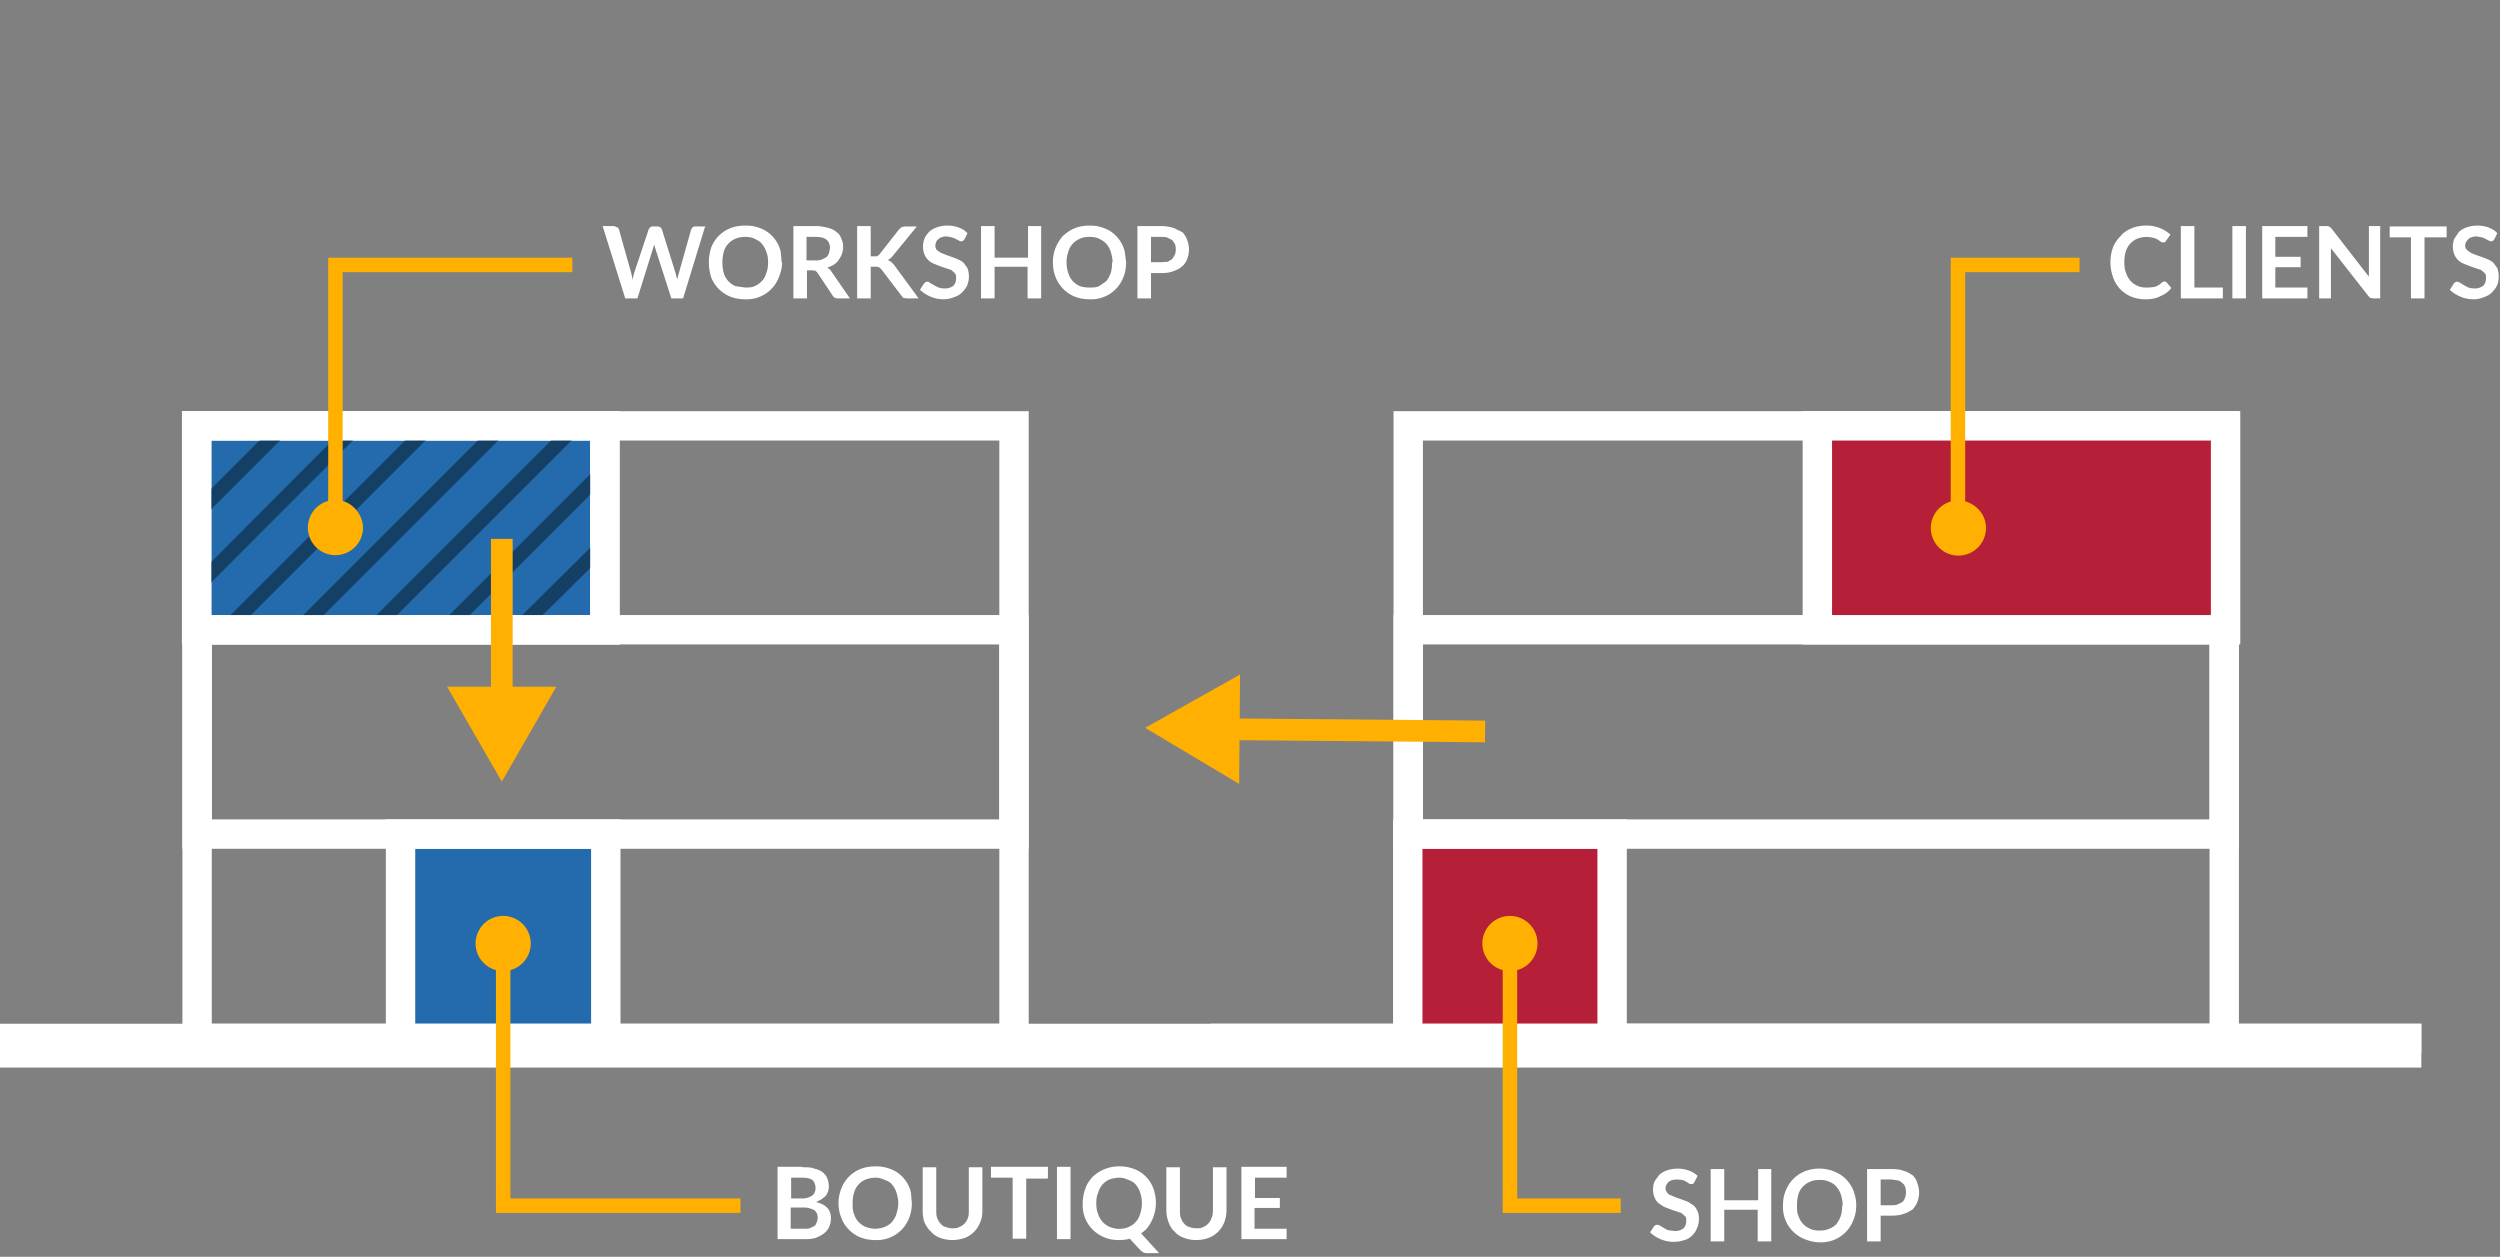 <svg xmlns="http://www.w3.org/2000/svg" fill="none" viewBox="0 0 553 278"><rect x="0" y="0" width="553" height="278" fill="#808080" stroke="none"/><path stroke="#fff" stroke-miterlimit="10" stroke-width="6.5" d="M224.3 94.2H43.6v135.5h180.7V94.2Z"/><path fill="#236BAC" stroke="#fff" stroke-miterlimit="10" stroke-width="6.5" d="M134 184.5H88.6v45.2H134v-45.2Z"/><path stroke="#fff" stroke-miterlimit="10" stroke-width="6.5" d="M224.3 139.3H43.6v45.2h180.7v-45.2Z"/><path fill="#236BAC" stroke="#fff" stroke-miterlimit="10" stroke-width="6.5" d="M134 94.2H43.5v45.1h90.3V94.2Z"/><path stroke="#fff" stroke-miterlimit="10" stroke-width="9.7" d="M535.6 231.3H0"/><path stroke="#154066" stroke-miterlimit="10" stroke-width="3.2" d="m81.5 140.1 46-46M65.3 140.1l46-46M49.2 140.1l46-46M43.6 129.7 79 94.2M43.6 113.5l19.3-19.3M97.6 140.1l36.3-36.3M113.7 140.1 134 120"/><path stroke="#fff" stroke-miterlimit="10" stroke-width="6.5" d="M134 94.2H43.5v45.1h90.3V94.2ZM492 94.2H311.5v135.5H492V94.2Z"/><path fill="#B51F38" stroke="#fff" stroke-miterlimit="10" stroke-width="6.5" d="M356.6 184.5h-45.2v45.2h45.2v-45.2Z"/><path stroke="#fff" stroke-miterlimit="10" stroke-width="6.5" d="M492 139.3H311.5v45.2H492v-45.2Z"/><path fill="#B51F38" stroke="#fff" stroke-miterlimit="10" stroke-width="6.5" d="M492.3 94.2H402v45.1h90.3V94.2Z"/><path stroke="#fff" stroke-miterlimit="10" stroke-width="6.5" d="M535.6 229.7H267.8"/><path stroke="#FFB000" stroke-miterlimit="10" stroke-width="4.8" d="M111 155.5v-36.3"/><path fill="#FFB000" d="m123 152-12 20.9-12.1-21h24Z"/><path stroke="#FFB000" stroke-miterlimit="10" stroke-width="4.8" d="m270.7 161.3 57.8.5"/><path fill="#FFB000" d="M274.1 173.4 253.3 161l21-11.8-.2 24Z"/><path stroke="#FFB000" stroke-miterlimit="10" stroke-width="3.2" d="M433.1 116.8V58.6H460"/><path fill="#FFB000" d="M439.3 116.7a6.1 6.1 0 1 1-6.2-6c3.4 0 6.2 2.8 6.2 6Z"/><path fill="#fff" d="m478.7 62.2.5.2 1.1 1.3c-.6.8-1.4 1.4-2.4 1.8-.9.5-2 .7-3.3.7a8 8 0 0 1-3.2-.6 7 7 0 0 1-4-4.3 9.8 9.8 0 0 1 0-6.6c.4-1 1-1.8 1.7-2.5.6-.8 1.5-1.3 2.4-1.7 1-.4 2-.6 3.2-.6a7.8 7.8 0 0 1 5.4 2l-1 1.4-.2.3h-.7a9 9 0 0 1-.9-.6l-.6-.3-.9-.2a5.4 5.4 0 0 0-3 .3c-.6.2-1.1.6-1.6 1.1a5 5 0 0 0-1 1.8c-.2.7-.3 1.4-.3 2.3 0 1 .1 1.7.4 2.4a4.5 4.5 0 0 0 4.5 3.2 8.1 8.1 0 0 0 2-.2 4 4 0 0 0 1.5-1h.2l.2-.2Zm13 1.4V66h-9.3V50h3v13.6h6.3Zm5 2.4h-2.9V50h3v16Zm6.6-13.6v4.4h5.6v2.3h-5.6v4.5h7.1V66h-10V50h10v2.4h-7Zm23.2-2.3V66H525l-.6-.1c-.2 0-.3-.2-.5-.4l-8.3-10.6V66H513V50H515l.3.2.2.1.2.2 8.3 10.7a30 30 0 0 1 0-1.4V50h2.6Zm14.7 2.4h-4.9V66h-3V52.5h-4.7v-2.4h12.6v2.4Zm10.5.5-.3.3-.4.1a1 1 0 0 1-.5-.2l-.6-.3a5 5 0 0 0-.9-.4l-1.2-.2c-.4 0-.7 0-1 .2-.4 0-.6.2-.8.4l-.5.6a2 2 0 0 0-.2.8c0 .4.1.7.4 1l.8.6 1.2.5a49 49 0 0 1 2.7 1c.4.2.8.4 1.2.8l.8 1.1a5.5 5.5 0 0 1 0 3.7c-.3.7-.7 1.2-1.2 1.7-.4.4-1 .8-1.7 1-.7.3-1.4.5-2.3.5a7.3 7.3 0 0 1-3-.6 7.7 7.7 0 0 1-2.3-1.5l.9-1.4.3-.3.4-.1.6.2a20 20 0 0 0 1.7 1c.4.2 1 .3 1.5.3a3 3 0 0 0 2-.6c.4-.4.6-1 .6-1.8 0-.4 0-.7-.3-1l-.8-.7a38.7 38.7 0 0 1-3.9-1.4 3.7 3.7 0 0 1-2-2 4.8 4.8 0 0 1 0-3.5l1-1.5a5 5 0 0 1 1.7-1 7.4 7.4 0 0 1 4.8 0c.8.3 1.5.7 2 1.3l-.7 1.4Z"/><path stroke="#FFB000" stroke-miterlimit="10" stroke-width="3.2" d="M74.2 116.8V58.6h52.4"/><path fill="#FFB000" d="M80.3 116.8a6.1 6.1 0 1 1-6-6.2c3.3 0 6 3 6 6.2Z"/><path fill="#fff" d="m156 50-4.9 16h-2.6L145 55.1l-.3-1a17.4 17.4 0 0 1-.3 1L141 66h-2.7l-5-16h2.6l.6.3c.2 0 .3.2.4.4l2.7 9.6a12.9 12.9 0 0 1 .3 1.6 18.1 18.1 0 0 1 .4-1.6l3.2-9.6.3-.4c.2-.2.4-.2.6-.2h1a1 1 0 0 1 1 .6l3 9.6.4 1.5.4-1.5 2.7-9.6.3-.4c.2-.2.4-.2.7-.2h2.3Zm17 8c0 1.2-.3 2.3-.7 3.3a7.6 7.6 0 0 1-7.5 4.9c-1.2 0-2.3-.2-3.3-.6a7.6 7.6 0 0 1-4.2-4.3c-.3-1-.5-2.1-.5-3.3 0-1.1.2-2.2.5-3.2a7.5 7.5 0 0 1 4.2-4.3c1-.4 2.1-.6 3.3-.6a8.8 8.8 0 0 1 4.3 1 7.4 7.4 0 0 1 3.6 4.8l.2 2.3Zm-3.1 0c0-.8-.1-1.6-.4-2.3a5 5 0 0 0-1-1.8c-.4-.5-1-.8-1.6-1.1-.6-.3-1.3-.4-2-.4-.8 0-1.5.1-2.2.4a4.4 4.4 0 0 0-2.6 2.9c-.2.7-.3 1.5-.3 2.3 0 1 .1 1.7.3 2.4a4.5 4.5 0 0 0 2.6 2.9l2.1.3c.8 0 1.5 0 2.1-.3.7-.3 1.2-.7 1.6-1.1.5-.5.8-1.1 1-1.8.3-.7.4-1.5.4-2.4Zm10.4-.4c.6 0 1 0 1.5-.2l1-.5c.3-.3.5-.6.6-1l.2-1c0-.8-.3-1.5-.8-1.9-.5-.4-1.3-.6-2.4-.6h-2v5.2h2ZM188 66h-2.7c-.5 0-.9-.2-1.1-.6l-3.4-5.1-.4-.4-.7-.1h-1.2V66h-3V50h4.9c1 0 2 .2 2.8.4.7.2 1.4.5 1.9 1 .5.3.8.8 1 1.4.3.6.4 1.2.4 1.8a4.7 4.7 0 0 1-1 2.9c-.2.4-.6.7-1 1-.4.3-1 .5-1.5.7a2.8 2.8 0 0 1 1 1l4 5.8Zm4.6-9.3h1.4l.5-.4 4.4-5.6.6-.5.7-.1h2.6l-5.4 6.6a3 3 0 0 1-1 .8l.7.4.6.6 5.5 7.5h-2.6l-.8-.1-.4-.5-4.5-5.9-.5-.4a2 2 0 0 0-.8-.1h-1v7h-3V50h3v6.7Zm20.7-3.7-.3.3-.4.1a1 1 0 0 1-.5-.2l-.6-.3a5 5 0 0 0-1-.4l-1-.2c-.5 0-.9 0-1.2.2-.3 0-.5.2-.7.4-.3.1-.4.4-.5.6a2 2 0 0 0-.2.8c0 .4.1.7.3 1l.9.6 1.2.5a47.8 47.8 0 0 1 2.7 1c.4.2.8.4 1.2.8l.8 1.1a5.5 5.5 0 0 1 0 3.7c-.3.7-.7 1.2-1.2 1.7-.4.4-1 .8-1.7 1-.7.3-1.5.5-2.3.5a7.3 7.3 0 0 1-3-.6 7.7 7.7 0 0 1-2.3-1.5l.9-1.4.3-.3.4-.1c.1 0 .3 0 .5.2a20.2 20.2 0 0 0 1.8 1c.4.2.9.3 1.5.3a3 3 0 0 0 2-.6c.4-.4.6-1 .6-1.8 0-.4-.1-.7-.3-1l-.8-.7a39.4 39.4 0 0 1-3.9-1.4 3.7 3.7 0 0 1-2-2 4.8 4.8 0 0 1 0-3.5c.2-.6.6-1 1-1.5a5 5 0 0 1 1.7-1 7.4 7.4 0 0 1 4.8 0c.8.3 1.5.7 2 1.3l-.7 1.4Zm17-3v16h-3v-7H220v7h-3V50h3v7h7.4v-7h3Zm18.8 8c0 1.2-.2 2.3-.6 3.3a7.6 7.6 0 0 1-7.5 4.9c-1.2 0-2.3-.2-3.3-.6a7.6 7.6 0 0 1-4.2-4.3c-.4-1-.6-2.1-.6-3.3 0-1.1.2-2.2.6-3.2.4-1 1-1.9 1.6-2.6.8-.7 1.6-1.3 2.6-1.7 1-.4 2-.6 3.3-.6a8.8 8.8 0 0 1 4.2 1 7.4 7.4 0 0 1 3.6 4.8l.3 2.3Zm-3 0c0-.8-.2-1.6-.4-2.3a5 5 0 0 0-1-1.8c-.5-.5-1-.8-1.6-1.1-.6-.3-1.3-.4-2.1-.4s-1.5.1-2.1.4a4.4 4.4 0 0 0-2.6 2.9 7.4 7.4 0 0 0 0 4.7 4.5 4.5 0 0 0 2.6 2.9c.6.2 1.3.3 2 .3.9 0 1.6 0 2.2-.3l1.6-1.1c.4-.5.7-1.1 1-1.8.2-.7.3-1.5.3-2.4Zm10.7 0 1.5-.1 1-.6.6-1a3.6 3.6 0 0 0 0-2.3l-.6-.9-1-.5c-.4-.2-1-.2-1.5-.2h-2.2V58h2.2Zm0-8c1.1 0 2 .2 2.8.4l2 1c.4.5.8 1 1 1.7a5.7 5.7 0 0 1 0 4.2c-.2.6-.6 1.2-1.1 1.6-.5.5-1.2.8-2 1.1-.7.3-1.6.4-2.7.4h-2.2V66h-3V50h5.2Z"/><path stroke="#FFB000" stroke-miterlimit="10" stroke-width="3.2" d="M111.3 208.7v58h52.5"/><path fill="#FFB000" d="M111.3 214.8a6.1 6.1 0 1 0 0-12.2 6.1 6.1 0 0 0 0 12.2Z"/><path fill="#fff" d="M178 271.8c.5 0 1 0 1.3-.2l1-.5.4-.8a2.8 2.8 0 0 0 0-1.9l-.5-.7-1-.4a5 5 0 0 0-1.3-.2h-3v4.7h3Zm-3-11.3v4.6h2.3a4 4 0 0 0 2.3-.6c.5-.3.8-1 .8-1.7 0-.8-.3-1.4-.7-1.8-.5-.3-1.2-.5-2.2-.5h-2.6Zm2.5-2.3c1 0 2 0 2.6.3a5 5 0 0 1 1.9.8c.4.4.8.8 1 1.4a4.5 4.5 0 0 1 .2 2.8l-.5 1-1 .8-1.2.6c2.2.5 3.3 1.7 3.3 3.5 0 .7-.1 1.3-.4 2-.2.5-.6 1-1.1 1.4-.5.4-1.1.7-1.8 1a8 8 0 0 1-2.5.3h-6v-16h5.5Zm24.2 8c0 1.1-.2 2.2-.6 3.2a7.6 7.6 0 0 1-7.5 4.9c-1.2 0-2.3-.2-3.3-.6a7.6 7.6 0 0 1-4.2-4.3 8.8 8.8 0 0 1 0-6.5 7.5 7.5 0 0 1 4.2-4.3c1-.4 2.1-.6 3.3-.6a8.8 8.8 0 0 1 4.3 1 7.3 7.3 0 0 1 3.6 4.8l.2 2.4Zm-3 0c0-1-.2-1.7-.4-2.4a5 5 0 0 0-1-1.8c-.4-.5-1-.8-1.6-1-.6-.3-1.3-.5-2-.5-.9 0-1.6.2-2.2.4a4.4 4.4 0 0 0-2.6 3c-.2.6-.3 1.4-.3 2.3 0 .8 0 1.6.3 2.3a4.5 4.5 0 0 0 2.6 2.9c.6.2 1.3.4 2.1.4s1.5-.2 2.1-.4c.6-.3 1.2-.6 1.6-1.1.4-.5.8-1.1 1-1.8.2-.7.4-1.5.4-2.3Zm12 5.5c.6 0 1 0 1.5-.3a3.1 3.1 0 0 0 1.9-2c.2-.5.2-1 .2-1.7v-9.5h3v9.5c0 1-.1 1.9-.5 2.7a6 6 0 0 1-3.3 3.4c-.9.3-1.8.5-2.8.5-1 0-2-.2-2.8-.5-.8-.3-1.5-.8-2-1.4-.6-.5-1-1.2-1.4-2-.3-.8-.4-1.7-.4-2.7v-9.5h3v9.5c0 .6 0 1.2.2 1.7s.4.9.7 1.2c.3.4.7.7 1.2.8.4.2 1 .3 1.5.3Zm21-11H227V274h-3v-13.5h-4.8v-2.4h12.6v2.4Zm5.1 13.4h-3v-16h3v16Zm5.7-8c0 1 .1 1.7.4 2.4a4.5 4.5 0 0 0 2.6 2.9 5.4 5.4 0 0 0 4.2 0c.6-.3 1.1-.6 1.5-1.1.5-.5.8-1.1 1-1.8a7.3 7.3 0 0 0 0-4.7 5 5 0 0 0-1-1.8c-.4-.5-1-.8-1.6-1-.6-.3-1.3-.5-2-.5-.8 0-1.5.2-2.2.4a4.4 4.4 0 0 0-2.5 3c-.3.6-.4 1.4-.4 2.3Zm14 11.1H254a3 3 0 0 1-1-.1l-.7-.5-2.4-2.6a8.5 8.5 0 0 1-2.4.3c-1.2 0-2.3-.2-3.2-.6a7.6 7.6 0 0 1-4.8-7.5c0-1.2.2-2.3.6-3.3.3-1 .9-1.8 1.6-2.6a8.5 8.5 0 0 1 5.9-2.3 8.8 8.8 0 0 1 4.2 1 7.4 7.4 0 0 1 3.6 4.8 9.1 9.1 0 0 1-1.6 7.8c-.4.5-.9.9-1.4 1.2l4 4.4Zm8.1-5.5c.6 0 1.1 0 1.6-.3a3.2 3.2 0 0 0 1.8-2c.2-.5.3-1 .3-1.7v-9.5h3v9.5c0 1-.2 1.9-.5 2.7a6 6 0 0 1-3.4 3.4c-.8.3-1.8.5-2.8.5-1 0-2-.2-2.7-.5-.9-.3-1.6-.8-2.1-1.4-.6-.5-1-1.2-1.3-2-.3-.8-.5-1.7-.5-2.7v-9.5h3v9.5c0 .6 0 1.2.2 1.7s.4.9.7 1.2c.3.4.7.7 1.2.8.4.2 1 .3 1.5.3Zm13-11.2v4.5h5.5v2.2h-5.6v4.6h7.1v2.3h-10v-16h10v2.4h-7Z"/><path stroke="#FFB000" stroke-miterlimit="10" stroke-width="3.2" d="M334 208.7v58h24.5"/><path fill="#FFB000" d="M334 214.8a6.1 6.1 0 1 0 0-12.2 6.1 6.1 0 0 0 0 12.2Z"/><path fill="#fff" d="m374.8 261.5-.3.4h-.4a1 1 0 0 1-.5-.1 5 5 0 0 0-1.5-.8l-1.2-.1-1 .1-.8.4-.5.7a2 2 0 0 0-.2.8c0 .3.2.7.4.9.2.3.4.5.8.6l1.2.5a44.8 44.8 0 0 1 2.7 1l1.2.8a4 4 0 0 1 1.1 2.9c0 .7-.1 1.4-.4 2-.2.6-.6 1.2-1 1.6-.5.5-1 .9-1.8 1.1a7.4 7.4 0 0 1-5.3-.2 7.7 7.7 0 0 1-2.3-1.5l.9-1.4.3-.2.4-.1.6.2a20.7 20.7 0 0 0 1.7 1l1.5.2a3 3 0 0 0 2-.6c.4-.4.6-1 .6-1.7 0-.4 0-.8-.3-1l-.8-.7a39.4 39.4 0 0 1-3.9-1.4l-1.2-.8c-.3-.3-.6-.7-.8-1.2a4.8 4.8 0 0 1 0-3.6l1-1.4a5 5 0 0 1 1.7-1 7.4 7.4 0 0 1 4.8 0c.8.3 1.5.7 2 1.2l-.7 1.4Zm17-2.9v16h-3v-7h-7.4v7h-3v-16h3v6.9h7.5v-6.9h3Zm18.8 8c0 1.2-.2 2.2-.6 3.2a7.6 7.6 0 0 1-7.5 5c-1.2 0-2.3-.3-3.3-.7a7.6 7.6 0 0 1-4.8-7.5c0-1.2.2-2.3.6-3.2a7.5 7.5 0 0 1 4.2-4.3 8.8 8.8 0 0 1 7.5.5 7.4 7.4 0 0 1 3.6 4.8c.2.7.3 1.4.3 2.2Zm-3 0c0-.9-.2-1.7-.4-2.4a5 5 0 0 0-1-1.7c-.4-.5-1-.9-1.6-1.1-.6-.3-1.3-.4-2-.4-.9 0-1.6.1-2.2.4a4.4 4.4 0 0 0-2.6 2.8c-.2.7-.3 1.5-.3 2.4 0 .9 0 1.7.3 2.3a4.5 4.5 0 0 0 2.6 2.9c.6.3 1.3.4 2.1.4s1.5-.1 2.1-.4c.6-.2 1.2-.6 1.6-1 .4-.6.8-1.2 1-1.9.2-.6.3-1.4.3-2.3Zm10.8 0c.5 0 1 0 1.4-.2l1-.5c.3-.3.5-.6.6-1a3.6 3.6 0 0 0 0-2.4c-.1-.3-.3-.6-.6-.8-.3-.3-.6-.5-1-.6l-1.4-.2H416v5.7h2.3Zm0-8c1 0 2 .1 2.7.4.8.2 1.4.6 2 1 .5.5.8 1 1 1.7a5.7 5.7 0 0 1 0 4.2c-.2.6-.6 1.1-1 1.6-.6.4-1.3.8-2 1-.8.3-1.7.4-2.7.4H416v5.7h-3v-16h5.3Z"/></svg>